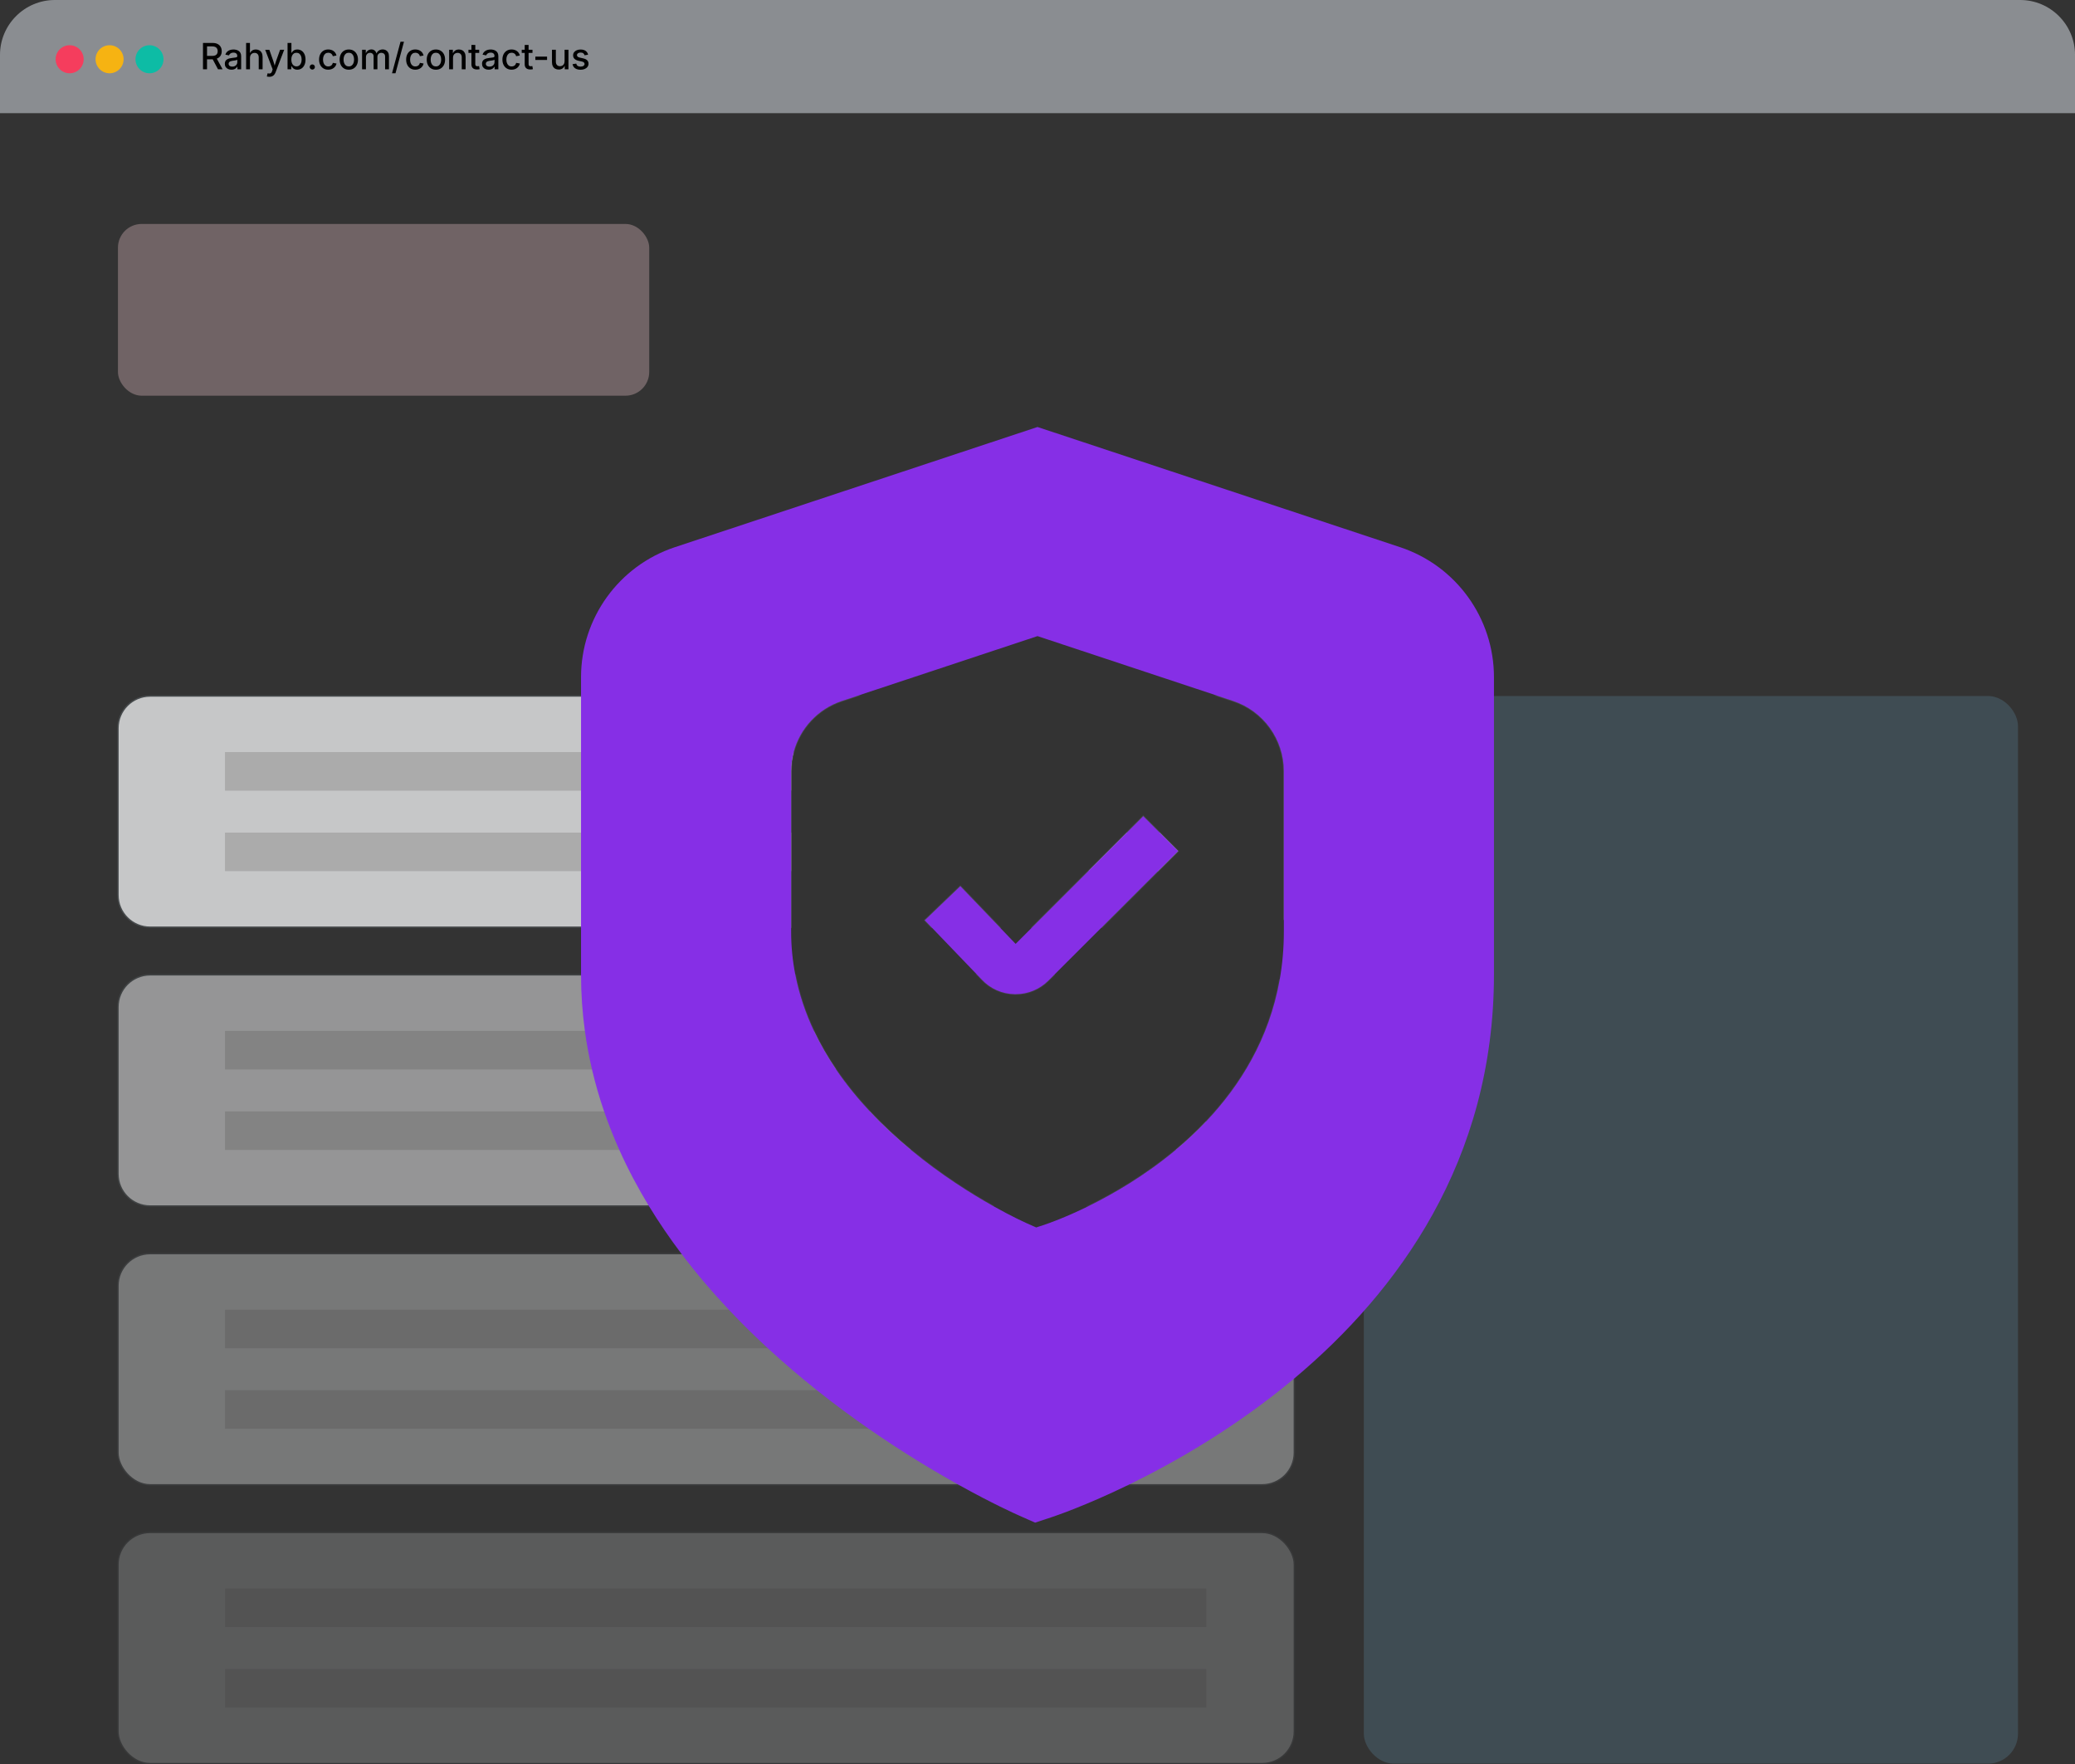 <svg xmlns="http://www.w3.org/2000/svg" id="Layer_1" data-name="Layer 1" viewBox="0 0 1495.94 1271.79"><rect x="0" y="0" width="1495.94" height="1271.79" fill="#333333" stroke="none"/><defs><style>      .cls-1 {        fill: #0dbca5;      }      .cls-1, .cls-2, .cls-3, .cls-4, .cls-5, .cls-6, .cls-7, .cls-8, .cls-9 {        stroke-width: 0px;      }      .cls-2 {        fill: #ffd4da;        opacity: .3;      }      .cls-3 {        fill: #f53d5d;      }      .cls-10 {        fill: #f7f8f9;        stroke: #4c5154;        stroke-miterlimit: 10;      }      .cls-4 {        fill: #f6b312;      }      .cls-5 {        fill: #000;      }      .cls-6 {        fill: #d3d3d3;      }      .cls-7 {        fill: #e2e8f0;      }      .cls-7, .cls-11 {        opacity: .5;      }      .cls-8 {        fill: #79c0e8;        opacity: .18;      }      .cls-12 {        opacity: .2;      }      .cls-13 {        opacity: .35;      }      .cls-14 {        opacity: .75;      }      .cls-9 {        fill: #862fe6;      }    </style></defs><path class="cls-7" d="M39.59,0h1416.77c21.85,0,39.59,17.74,39.59,39.59v42H0v-42C0,17.74,17.74,0,39.59,0Z"></path><g><g><circle class="cls-3" cx="50.21" cy="42.71" r="10.11"></circle><circle class="cls-4" cx="79" cy="42.71" r="10.11"></circle><circle class="cls-1" cx="107.78" cy="42.71" r="10.11"></circle></g><g><path class="cls-5" d="M156.85,42.04c.99-.48,1.73-1.17,2.24-2.05.51-.88.76-1.91.76-3.09s-.25-2.21-.75-3.1c-.5-.9-1.24-1.6-2.22-2.1-.98-.5-2.19-.75-3.63-.75h-6.91v19h2.91v-7.18h3.94c.05,0,.1,0,.16,0l3.83,7.18h3.29l-4.18-7.68c.19-.07.37-.14.55-.22ZM149.27,33.44h3.71c.92,0,1.67.14,2.25.42.58.28,1.01.68,1.29,1.2.28.52.42,1.13.42,1.85s-.14,1.31-.42,1.82-.71.9-1.29,1.17c-.58.27-1.32.4-2.23.4h-3.74v-6.86Z"></path><path class="cls-5" d="M172.03,36.68c-.55-.37-1.15-.63-1.8-.78-.65-.15-1.29-.23-1.92-.23-.9,0-1.75.13-2.54.4-.79.27-1.47.68-2.05,1.22-.57.55-.99,1.25-1.26,2.11l2.64.52c.11-.34.3-.66.58-.96s.64-.55,1.08-.74c.44-.19.97-.29,1.57-.29s1.1.1,1.5.29c.41.2.71.47.92.83s.31.8.31,1.32v.08c0,.33-.12.57-.36.71-.24.14-.62.25-1.13.32-.51.07-1.19.15-2.03.26-.68.08-1.35.19-2,.34-.65.15-1.24.38-1.75.68-.52.3-.93.7-1.24,1.22-.31.51-.47,1.17-.47,1.97,0,.93.21,1.71.63,2.35.42.64.99,1.12,1.71,1.45.72.33,1.53.49,2.44.49.77,0,1.44-.11,1.99-.33.55-.22,1.01-.5,1.36-.84.36-.34.63-.69.82-1.06h.12v1.94h2.7v-9.41c0-.95-.17-1.74-.5-2.37-.33-.63-.77-1.13-1.32-1.49ZM171.08,44.84c0,.55-.14,1.07-.42,1.56-.28.48-.69.88-1.22,1.17-.53.3-1.19.45-1.96.45-.52,0-.98-.08-1.38-.23-.4-.15-.71-.38-.94-.68-.23-.3-.34-.67-.34-1.11,0-.48.13-.87.39-1.17s.61-.52,1.05-.68c.44-.16.91-.27,1.42-.34.26-.03.55-.07.89-.12.34-.05.68-.1,1.03-.17.35-.06.66-.13.93-.21.27-.08.45-.16.55-.26v1.77Z"></path><path class="cls-5" d="M186.98,36.28c-.73-.41-1.57-.61-2.53-.61-1.12,0-2.08.3-2.87.89-.55.41-1.01,1-1.38,1.74v-7.34h-2.77v19h2.79v-8.29c0-.77.14-1.42.43-1.95.29-.53.68-.93,1.18-1.2.5-.27,1.07-.41,1.7-.41.93,0,1.66.29,2.19.86.53.57.8,1.38.8,2.42v8.57h2.79v-8.91c0-1.17-.21-2.16-.62-2.95s-.98-1.4-1.71-1.8Z"></path><path class="cls-5" d="M199.08,43.82c-.3.84-.56,1.69-.79,2.54-.09.33-.18.66-.27.99-.09-.33-.18-.65-.26-.98-.21-.85-.47-1.69-.78-2.54l-2.79-7.94h-3l5.37,14.1-.37,1.17c-.16.56-.37.98-.63,1.27-.26.28-.56.46-.91.53-.35.07-.74.05-1.17-.04l-.57-.08-.54,2.29c.2.05.46.1.8.15.34.05.7.08,1.1.08.73,0,1.38-.13,1.94-.38.56-.25,1.05-.63,1.46-1.12.41-.5.76-1.11,1.04-1.84l6.17-16.14h-2.96l-2.83,7.94Z"></path><path class="cls-5" d="M217.4,36.54c-.89-.58-1.91-.87-3.07-.87-.82,0-1.49.13-2.03.4-.53.27-.97.59-1.3.96-.33.37-.59.73-.78,1.07h-.13v-7.15h-2.79v19h2.72v-2.19h.19c.2.36.46.72.8,1.1.34.38.77.7,1.31.97.54.27,1.21.4,2.01.4,1.16,0,2.19-.3,3.08-.89.89-.59,1.59-1.43,2.09-2.52.51-1.09.76-2.38.76-3.89s-.26-2.81-.77-3.89-1.21-1.92-2.1-2.5ZM217.01,45.47c-.29.74-.7,1.33-1.26,1.75-.55.42-1.22.64-2.01.64s-1.45-.21-2.01-.63c-.56-.42-.98-.99-1.27-1.73-.29-.74-.43-1.6-.43-2.58s.14-1.84.43-2.57c.28-.73.7-1.29,1.26-1.7.55-.41,1.23-.61,2.03-.61s1.47.21,2.02.63c.55.42.96.99,1.25,1.72.29.73.43,1.58.43,2.54s-.14,1.8-.43,2.54Z"></path><path class="cls-5" d="M225.16,46.43c-.52,0-.96.18-1.33.54s-.55.8-.55,1.32.18.96.55,1.32.81.54,1.33.54.96-.18,1.32-.54.54-.8.54-1.32-.18-.96-.54-1.32-.8-.54-1.32-.54Z"></path><path class="cls-5" d="M239.54,46.36c-.19.32-.42.59-.7.82s-.6.4-.96.52c-.37.12-.77.19-1.21.19-.85,0-1.55-.22-2.11-.66-.56-.44-.98-1.03-1.26-1.77-.28-.74-.42-1.57-.42-2.49s.14-1.77.42-2.52c.28-.74.7-1.33,1.26-1.77.56-.44,1.26-.66,2.1-.66.43,0,.83.06,1.19.18.36.12.68.29.96.51.28.22.51.48.7.79s.33.65.41,1.02l2.66-.5c-.15-.67-.41-1.28-.76-1.82-.35-.54-.79-1-1.31-1.38-.52-.38-1.11-.67-1.77-.87-.66-.2-1.36-.3-2.12-.3-1.32,0-2.47.3-3.46.91-.99.61-1.76,1.46-2.31,2.56-.55,1.1-.82,2.38-.82,3.84s.27,2.71.82,3.81c.55,1.09,1.32,1.94,2.31,2.55.99.61,2.14.91,3.46.91.77,0,1.48-.1,2.14-.31.66-.2,1.25-.5,1.77-.89.52-.39.96-.86,1.32-1.4.36-.54.61-1.16.75-1.85l-2.65-.48c-.09.38-.24.73-.43,1.05Z"></path><path class="cls-5" d="M254.95,36.58c-.99-.61-2.15-.91-3.49-.91s-2.48.3-3.47.91c-.99.61-1.76,1.46-2.31,2.56-.55,1.1-.82,2.38-.82,3.84s.27,2.71.82,3.81c.55,1.09,1.32,1.94,2.31,2.55.99.61,2.15.91,3.47.91s2.5-.3,3.49-.91c.99-.61,1.76-1.46,2.31-2.55s.82-2.36.82-3.81-.27-2.74-.82-3.84-1.32-1.95-2.31-2.56ZM254.84,45.45c-.28.74-.7,1.33-1.27,1.77-.57.44-1.27.66-2.11.66s-1.54-.22-2.1-.66c-.56-.44-.98-1.03-1.26-1.77-.28-.74-.42-1.57-.42-2.48s.14-1.76.42-2.51c.28-.74.7-1.34,1.26-1.78.56-.44,1.26-.66,2.1-.66s1.54.22,2.11.66c.56.44.99,1.03,1.27,1.78.28.74.42,1.58.42,2.51s-.14,1.74-.42,2.48Z"></path><path class="cls-5" d="M278.19,36.17c-.68-.37-1.44-.55-2.28-.55-.75,0-1.44.14-2.08.42-.64.28-1.19.68-1.64,1.21-.32.38-.55.83-.74,1.31-.24-.81-.62-1.48-1.16-1.99-.66-.63-1.51-.95-2.54-.95-.62,0-1.22.13-1.78.38-.57.25-1.07.64-1.49,1.14-.31.37-.55.85-.75,1.37l-.04-2.64h-2.66v14.07h2.79v-8.69c0-.7.13-1.28.4-1.75.27-.47.62-.83,1.07-1.07s.93-.36,1.45-.36c.77,0,1.39.23,1.88.69.49.46.73,1.07.73,1.84v9.36h2.74v-8.98c0-.57.12-1.07.34-1.51.23-.44.56-.78.99-1.03s.94-.37,1.52-.37c.73,0,1.36.21,1.89.64.53.43.8,1.12.8,2.08v9.17h2.78v-9.45c0-1.08-.2-1.98-.6-2.7-.4-.72-.94-1.27-1.62-1.63Z"></path><polygon class="cls-5" points="282.63 52.8 285.13 52.8 291.25 30.06 288.75 30.06 282.63 52.8"></polygon><path class="cls-5" d="M302.32,46.36c-.19.32-.42.59-.7.82s-.6.4-.96.52c-.37.12-.77.19-1.21.19-.85,0-1.55-.22-2.11-.66-.56-.44-.98-1.03-1.26-1.77-.28-.74-.42-1.57-.42-2.49s.14-1.77.42-2.52c.28-.74.7-1.33,1.26-1.77.56-.44,1.26-.66,2.1-.66.43,0,.83.06,1.19.18.36.12.68.29.96.51.28.22.51.48.7.79s.33.65.41,1.02l2.66-.5c-.15-.67-.41-1.28-.76-1.82-.35-.54-.79-1-1.31-1.38-.52-.38-1.11-.67-1.77-.87-.66-.2-1.36-.3-2.12-.3-1.32,0-2.47.3-3.46.91-.99.61-1.76,1.46-2.31,2.56-.55,1.1-.82,2.38-.82,3.84s.27,2.71.82,3.81c.55,1.09,1.32,1.94,2.31,2.55.99.61,2.14.91,3.46.91.77,0,1.48-.1,2.14-.31.66-.2,1.25-.5,1.77-.89.52-.39.96-.86,1.32-1.4.36-.54.61-1.16.75-1.85l-2.65-.48c-.09.38-.24.73-.43,1.05Z"></path><path class="cls-5" d="M317.74,36.58c-.99-.61-2.15-.91-3.49-.91s-2.48.3-3.47.91c-.99.61-1.76,1.46-2.31,2.56-.55,1.1-.82,2.38-.82,3.84s.27,2.71.82,3.81c.55,1.09,1.32,1.94,2.31,2.55.99.61,2.15.91,3.47.91s2.5-.3,3.49-.91c.99-.61,1.76-1.46,2.31-2.55s.82-2.36.82-3.81-.27-2.74-.82-3.84-1.32-1.95-2.31-2.56ZM317.63,45.45c-.28.74-.7,1.33-1.27,1.77-.57.44-1.27.66-2.11.66s-1.54-.22-2.1-.66c-.56-.44-.98-1.03-1.26-1.77-.28-.74-.42-1.57-.42-2.48s.14-1.76.42-2.51c.28-.74.7-1.34,1.26-1.78.56-.44,1.26-.66,2.1-.66s1.54.22,2.11.66c.56.44.99,1.03,1.27,1.78.28.74.42,1.58.42,2.51s-.14,1.74-.42,2.48Z"></path><path class="cls-5" d="M333.35,36.28c-.73-.41-1.57-.61-2.53-.61-1.12,0-2.08.3-2.87.89-.59.44-1.07,1.07-1.46,1.88v-2.56h-2.69v14.07h2.79v-8.29c0-.77.14-1.42.43-1.95.29-.53.68-.93,1.18-1.2.5-.27,1.07-.41,1.7-.41.93,0,1.66.29,2.19.86.53.57.8,1.38.8,2.42v8.57h2.78v-8.91c0-1.17-.2-2.16-.61-2.95s-.97-1.4-1.7-1.8Z"></path><path class="cls-5" d="M344.77,47.71c-.24.03-.44.04-.6.04-.55,0-.94-.13-1.17-.38s-.34-.66-.34-1.21v-8.02h2.82v-2.27h-2.82v-3.46h-2.79v3.46h-2.14v2.27h2.14v8.27c0,1.18.35,2.09,1.04,2.72.69.63,1.68.95,2.96.95.32,0,.65-.02.98-.05.33-.03.64-.09.93-.17l-.4-2.24c-.17.03-.37.05-.61.08Z"></path><path class="cls-5" d="M357.46,36.68c-.55-.37-1.15-.63-1.8-.78-.65-.15-1.29-.23-1.92-.23-.9,0-1.75.13-2.54.4-.79.27-1.47.68-2.05,1.22-.57.55-.99,1.25-1.26,2.11l2.64.52c.11-.34.3-.66.58-.96s.64-.55,1.08-.74c.44-.19.97-.29,1.57-.29s1.1.1,1.5.29c.41.2.71.47.92.83s.31.8.31,1.32v.08c0,.33-.12.57-.36.71-.24.14-.62.25-1.13.32-.51.07-1.19.15-2.03.26-.68.08-1.35.19-2,.34-.65.15-1.24.38-1.75.68-.52.3-.93.7-1.24,1.22-.31.51-.47,1.17-.47,1.97,0,.93.21,1.71.63,2.35.42.64.99,1.12,1.71,1.45.72.33,1.53.49,2.44.49.77,0,1.44-.11,1.99-.33.55-.22,1.01-.5,1.36-.84.36-.34.63-.69.82-1.06h.12v1.94h2.7v-9.41c0-.95-.17-1.74-.5-2.37-.33-.63-.77-1.13-1.32-1.49ZM356.51,44.84c0,.55-.14,1.07-.42,1.56-.28.48-.69.88-1.22,1.17-.53.3-1.19.45-1.96.45-.52,0-.98-.08-1.38-.23-.4-.15-.71-.38-.94-.68-.23-.3-.34-.67-.34-1.11,0-.48.13-.87.39-1.17s.61-.52,1.05-.68c.44-.16.91-.27,1.42-.34.26-.03.55-.07.89-.12.34-.05.68-.1,1.03-.17.35-.06.66-.13.93-.21.27-.08.45-.16.55-.26v1.77Z"></path><path class="cls-5" d="M371.72,46.36c-.19.32-.42.59-.7.82s-.6.4-.96.52c-.37.12-.77.19-1.21.19-.85,0-1.55-.22-2.11-.66-.56-.44-.98-1.03-1.26-1.77-.28-.74-.42-1.57-.42-2.49s.14-1.77.42-2.52c.28-.74.7-1.33,1.26-1.77.56-.44,1.26-.66,2.1-.66.43,0,.83.06,1.19.18.36.12.68.29.96.51.28.22.51.48.7.79s.33.65.41,1.02l2.66-.5c-.15-.67-.41-1.28-.76-1.82-.35-.54-.79-1-1.31-1.38-.52-.38-1.11-.67-1.77-.87-.66-.2-1.36-.3-2.12-.3-1.32,0-2.47.3-3.46.91-.99.61-1.76,1.46-2.31,2.56-.55,1.1-.82,2.38-.82,3.84s.27,2.71.82,3.81c.55,1.09,1.32,1.94,2.31,2.55.99.61,2.14.91,3.46.91.77,0,1.48-.1,2.14-.31.66-.2,1.25-.5,1.77-.89.52-.39.96-.86,1.32-1.4.36-.54.61-1.16.75-1.85l-2.65-.48c-.09.38-.24.73-.43,1.05Z"></path><path class="cls-5" d="M383.18,47.71c-.24.03-.44.04-.6.04-.55,0-.94-.13-1.17-.38s-.34-.66-.34-1.21v-8.02h2.82v-2.27h-2.82v-3.46h-2.79v3.46h-2.14v2.27h2.14v8.27c0,1.18.35,2.09,1.04,2.72.69.63,1.68.95,2.96.95.32,0,.65-.02.98-.05.33-.03.64-.09.93-.17l-.4-2.24c-.17.03-.37.05-.61.08Z"></path><rect class="cls-5" x="385.96" y="40.81" width="8.44" height="2.41"></rect><path class="cls-5" d="M407.01,44.16c0,.76-.14,1.41-.43,1.94s-.68.93-1.17,1.2-1.05.41-1.68.41c-.94,0-1.67-.29-2.2-.87-.53-.58-.8-1.39-.8-2.42v-8.55h-2.79v8.9c0,1.17.21,2.16.62,2.96s.98,1.4,1.71,1.8c.73.4,1.58.61,2.54.61,1.1,0,2.04-.29,2.84-.87.6-.44,1.09-1.07,1.48-1.89v2.57h2.69v-14.07h-2.79v8.29Z"></path><path class="cls-5" d="M423.32,43.45c-.63-.63-1.61-1.09-2.94-1.39l-2.28-.51c-.74-.17-1.28-.4-1.63-.69s-.52-.67-.52-1.13c0-.54.25-.99.76-1.34s1.15-.52,1.92-.52c.83,0,1.48.2,1.93.59.45.39.74.85.88,1.39l2.54-.43c-.16-.75-.47-1.4-.92-1.96s-1.05-1-1.8-1.31c-.74-.31-1.63-.46-2.66-.46s-2,.17-2.82.52c-.82.35-1.46.84-1.92,1.47-.46.63-.69,1.36-.69,2.21,0,1.02.32,1.85.97,2.5.65.65,1.62,1.12,2.93,1.42l2.37.52c.65.14,1.15.36,1.48.66.34.29.5.67.5,1.13,0,.53-.26.98-.79,1.35-.53.37-1.24.55-2.13.55-.84,0-1.52-.18-2.05-.54-.52-.36-.87-.91-1.04-1.65l-2.65.43c.15.87.48,1.6.99,2.2.51.6,1.17,1.05,1.98,1.36.81.31,1.73.46,2.77.46,1.13,0,2.13-.18,3-.55.87-.37,1.55-.88,2.04-1.54s.74-1.42.74-2.28c0-.99-.32-1.81-.95-2.44Z"></path></g></g><rect class="cls-2" x="85.03" y="161.43" width="383.02" height="123.8" rx="17.11" ry="17.11"></rect><g class="cls-14"><path class="cls-10" d="M617.71,501.71l-10.83,3.59c-17.32,5.74-30.17,19.79-34.72,36.84-1.18,4.41-1.8,9.02-1.8,13.74v112.5H108.25c-12.83,0-23.22-10.4-23.22-23.22v-120.23c0-12.82,10.39-23.22,23.22-23.22h509.46Z"></path><polygon class="cls-10" points="720.69 668.38 671.53 668.38 666.72 663.37 692.34 638.82 720.69 668.38"></polygon><polygon class="cls-10" points="849.33 613.48 834.84 627.95 794.36 668.38 744.2 668.38 824.22 588.36 836.03 600.17 849.33 613.48"></polygon><path class="cls-10" d="M933.14,524.93v120.23c0,6.79-2.91,12.89-7.56,17.14v-106.42c0-22.97-14.72-43.35-36.52-50.58l-10.83-3.59h31.69c12.82,0,23.22,10.4,23.22,23.22Z"></path><g><path class="cls-6" d="M572.16,542.14c-1.18,4.41-1.8,9.02-1.8,13.74v14.04H162.22v-27.78h409.94Z"></path><rect class="cls-6" x="162.22" y="600.17" width="408.14" height="27.78"></rect><polygon class="cls-6" points="849.33 613.48 834.84 627.95 784.63 627.95 812.41 600.17 836.03 600.17 849.33 613.48"></polygon></g></g><g class="cls-11"><path class="cls-10" d="M716,869.35H108.25c-12.83,0-23.22-10.4-23.22-23.22v-120.23c0-12.82,10.39-23.22,23.22-23.22h465.14c2.8,14.29,7.43,27.77,13.4,40.43,4.6,9.75,10,19.02,15.96,27.78,7.39,10.85,15.64,20.94,24.35,30.25,9.54,10.2,19.61,19.47,29.66,27.78,21.72,17.98,43.34,31.51,59.24,40.43Z"></path><path class="cls-10" d="M760.02,702.68l-4.16,4.15c-6.28,6.31-14.82,9.85-23.71,9.82h-.59c-9.08-.14-17.72-3.99-23.89-10.66l-3.18-3.31h55.53Z"></path><path class="cls-10" d="M933.14,725.9v120.23c0,12.82-10.4,23.22-23.22,23.22h-125.04c17.67-8.7,40.56-21.92,62.72-40.43,7.51-6.26,14.93-13.14,22.04-20.66,24.55-25.94,45.36-59.48,52.9-101.84,6.38,4.13,10.6,11.31,10.6,19.48Z"></path><g><path class="cls-6" d="M602.75,770.89H162.22v-27.78h424.57c4.6,9.75,10,19.02,15.96,27.78Z"></path><path class="cls-6" d="M656.76,828.92H162.22v-27.78h464.88c9.54,10.2,19.61,19.47,29.66,27.78Z"></path><path class="cls-6" d="M869.64,808.26v20.66h-22.04c7.51-6.26,14.93-13.14,22.04-20.66Z"></path></g></g><g class="cls-13"><rect class="cls-10" x="85.03" y="903.65" width="848.11" height="166.67" rx="23.22" ry="23.22"></rect><g><rect class="cls-6" x="162.22" y="944.08" width="707.42" height="27.78"></rect><rect class="cls-6" x="162.22" y="1002.11" width="707.42" height="27.78"></rect></g></g><g class="cls-12"><rect class="cls-10" x="85.03" y="1104.62" width="848.11" height="166.67" rx="23.22" ry="23.22"></rect><g><rect class="cls-6" x="162.22" y="1145.05" width="707.42" height="27.78"></rect><rect class="cls-6" x="162.22" y="1203.08" width="707.42" height="27.78"></rect></g></g><rect class="cls-8" x="983.22" y="501.71" width="471.62" height="769.58" rx="21.6" ry="21.6"></rect><path class="cls-9" d="M824.22,588.36l-11.81,11.81h23.62l-11.81-11.81ZM836.03,600.17l-11.81-11.81-92.02,92.02-11.51-12-28.35-29.56-25.62,24.55,4.81,5.01,32.96,34.3,3.18,3.31c6.17,6.67,14.81,10.52,23.89,10.66h.59c8.89.03,17.43-3.51,23.71-9.82l4.16-4.15,34.34-34.3,40.48-40.43,14.49-14.47-13.3-13.31ZM836.03,600.17l-11.81-11.81-92.02,92.02-11.51-12-28.35-29.56-25.62,24.55,4.81,5.01,32.96,34.3,3.18,3.31c6.17,6.67,14.81,10.52,23.89,10.66h.59c8.89.03,17.43-3.51,23.71-9.82l4.16-4.15,34.34-34.3,40.48-40.43,14.49-14.47-13.3-13.31ZM1009.39,394.43l-261.42-86.64-261.42,86.64c-40.4,13.39-67.66,51.17-67.66,93.72v214.53c.01,13.82.97,27.3,2.77,40.43,1.29,9.44,3.02,18.7,5.14,27.78,2.42,10.32,5.34,20.4,8.72,30.25,3.26,9.48,6.94,18.74,10.99,27.78,6.27,14.01,13.44,27.49,21.33,40.43,7.23,11.89,15.06,23.33,23.35,34.3,10.76,14.26,22.28,27.74,34.24,40.43,9.16,9.72,18.58,18.99,28.12,27.78,11.7,10.79,23.57,20.88,35.35,30.25,12.67,10.09,25.24,19.35,37.38,27.78,24.21,16.82,46.7,30.32,64.87,40.43,24.12,13.42,40.64,20.85,43.46,22.09l11.65,5.16,12.11-4.01c3.26-1.09,24.77-8.43,55.23-23.24,33.24-16.16,77.13-41.21,119.54-76.73,74.23-62.19,143.91-156.45,143.91-291.21v-214.23c0-42.55-27.26-80.33-67.66-93.72ZM656.76,828.92c-10.05-8.31-20.12-17.58-29.66-27.78-8.71-9.31-16.96-19.4-24.35-30.25-5.96-8.76-11.36-18.03-15.96-27.78-5.97-12.66-10.6-26.14-13.4-40.43-1.97-10-3.03-20.39-3.03-31.18v-115.62c0-4.72.62-9.33,1.8-13.74,4.55-17.05,17.4-31.1,34.72-36.84l10.83-3.59,130.26-43.18,130.26,43.18,10.83,3.59c21.8,7.23,36.52,27.61,36.52,50.58v115.62c0,12.25-1.07,23.88-3.04,34.91h0c-7.54,42.37-28.35,75.91-52.9,101.85-7.11,7.52-14.53,14.4-22.04,20.66-22.16,18.51-45.05,31.73-62.72,40.43-17.22,8.48-29.49,12.67-31.3,13.27l-6.53,2.17-6.29-2.79c-1.57-.69-11.03-4.95-24.76-12.65-15.9-8.92-37.52-22.45-59.24-40.43ZM760.02,702.68l34.34-34.3,40.48-40.43,14.49-14.47-13.3-13.31-11.81-11.81-92.02,92.02-11.51-12-28.35-29.56-25.62,24.55,4.81,5.01,32.96,34.3,3.18,3.31c6.17,6.67,14.81,10.52,23.89,10.66h.59c8.89.03,17.43-3.51,23.71-9.82l4.16-4.15ZM824.22,588.36l-11.81,11.81h23.62l-11.81-11.81ZM824.22,588.36l-11.81,11.81h23.62l-11.81-11.81Z"></path></svg>